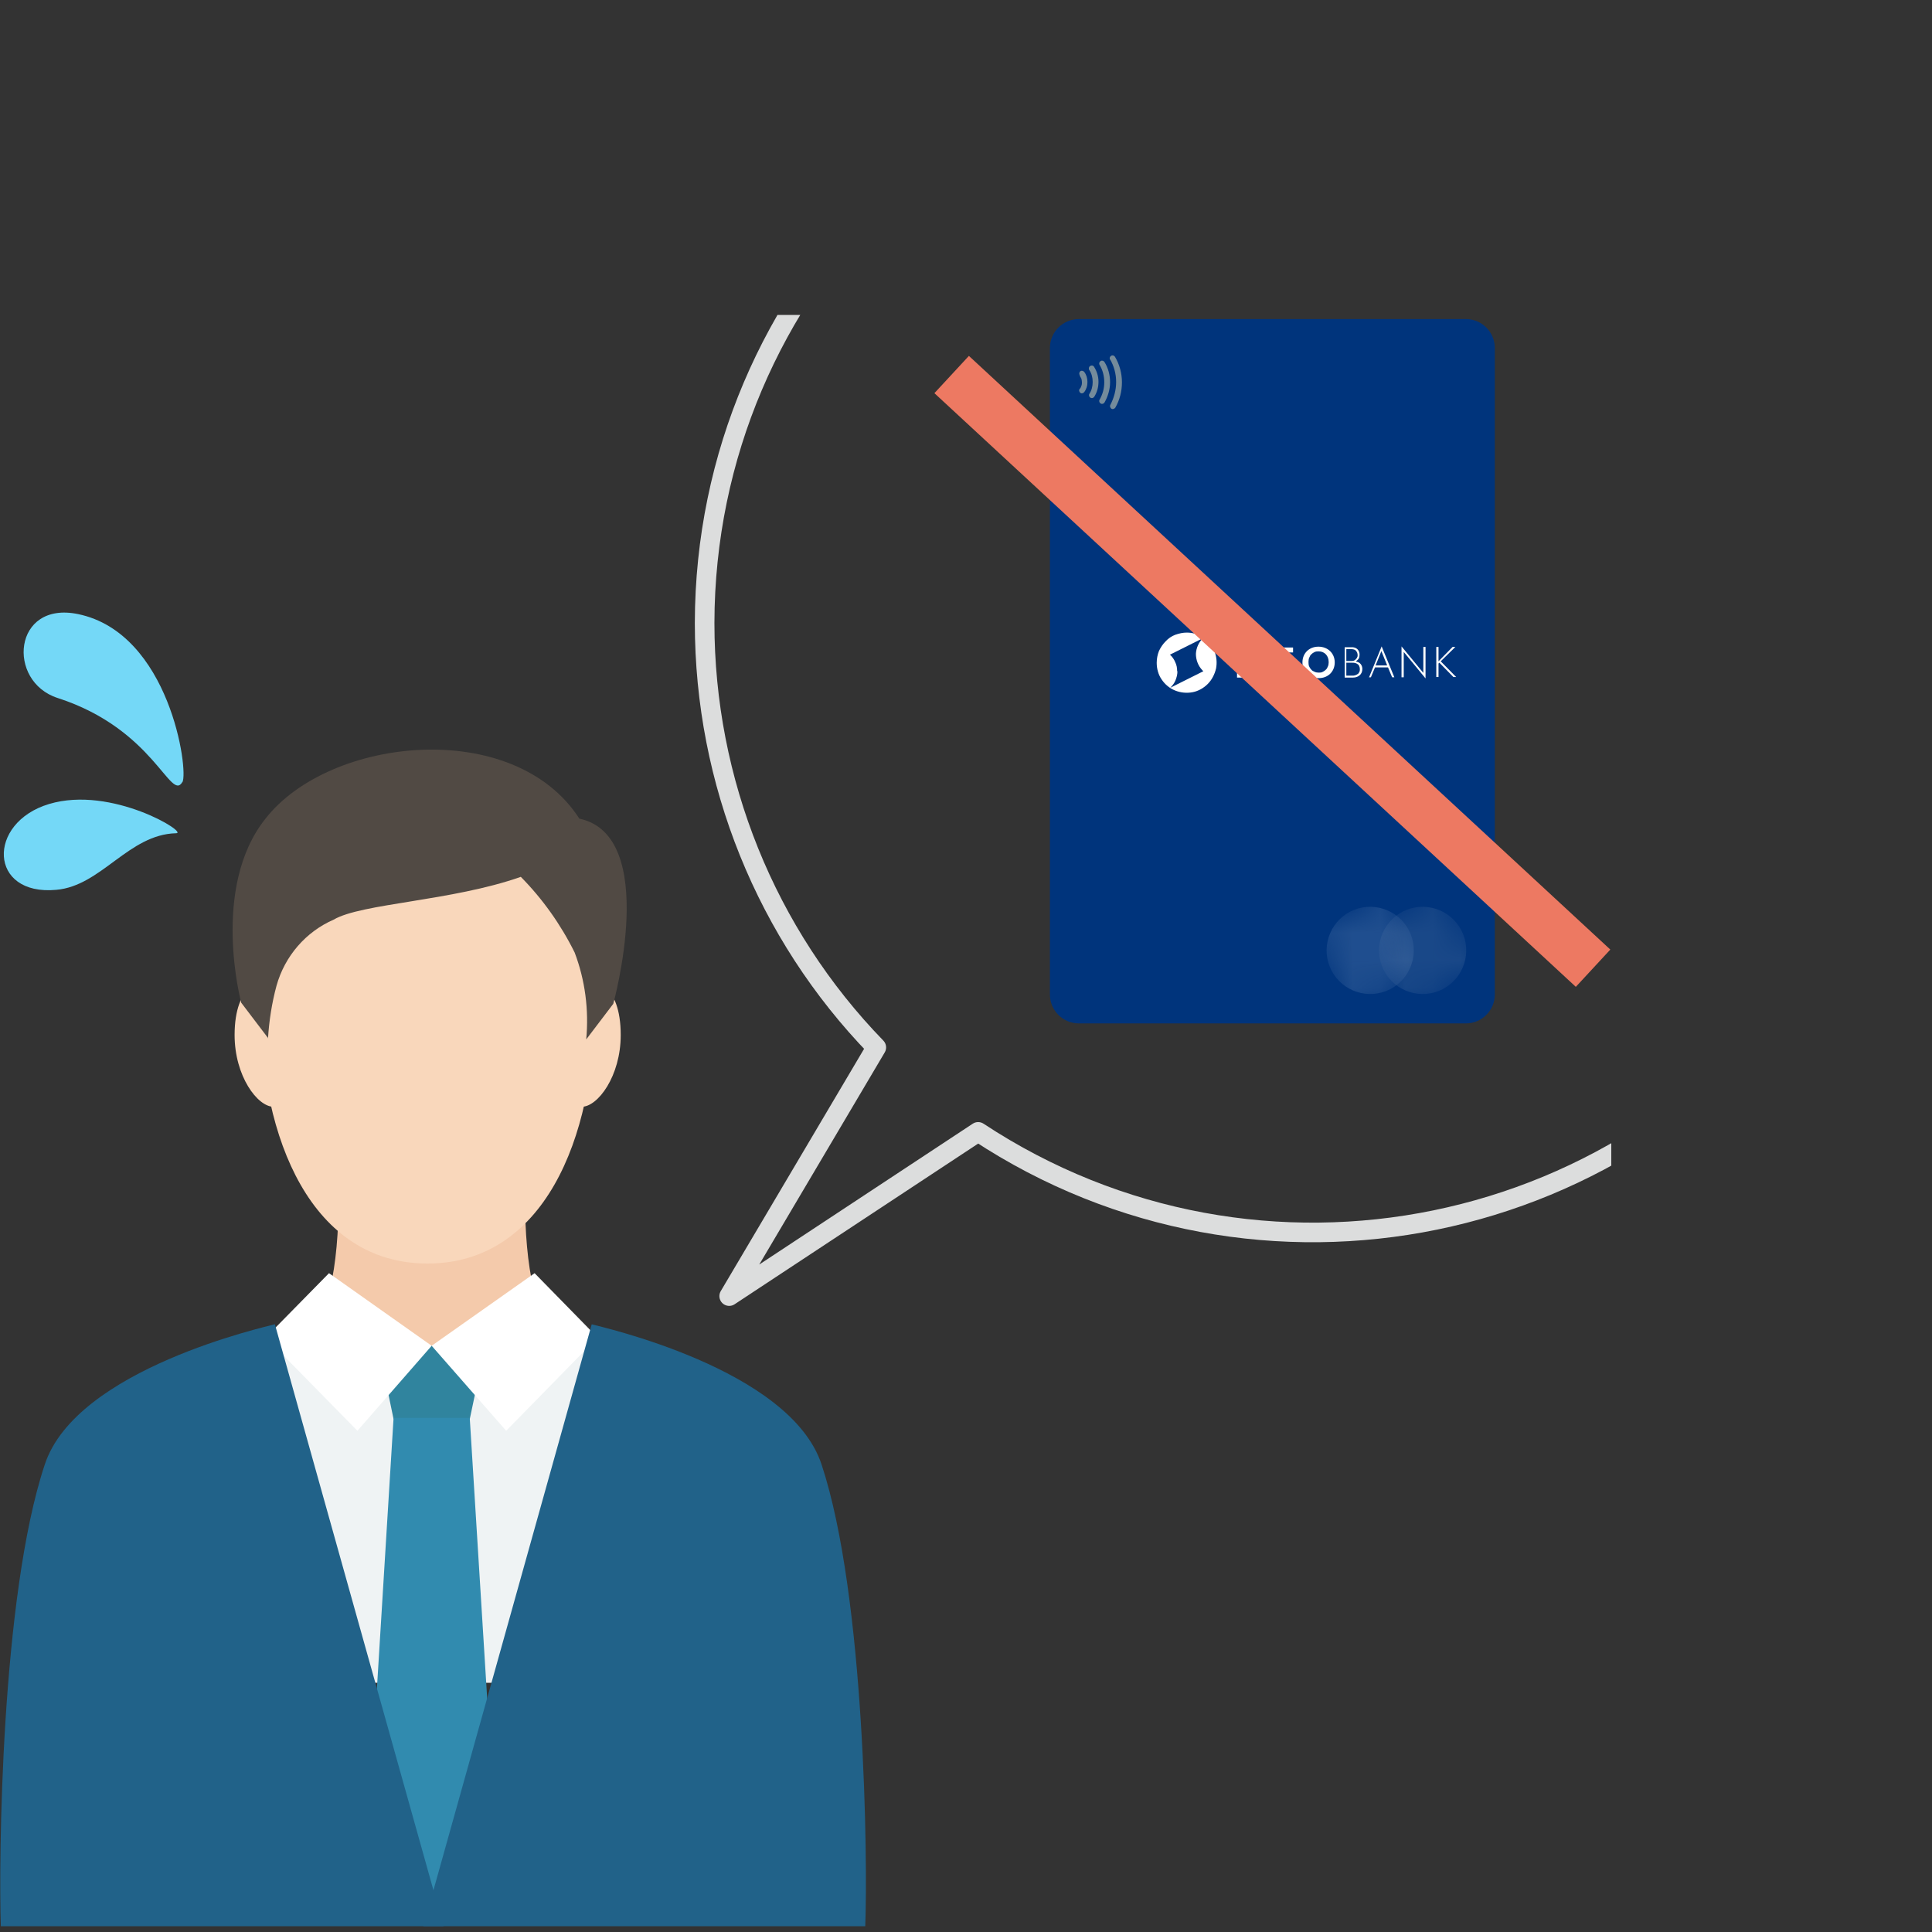 <?xml version="1.0" encoding="UTF-8"?>
<svg id="_レイヤー_2" data-name="レイヤー 2" xmlns="http://www.w3.org/2000/svg" width="70" height="70" xmlns:xlink="http://www.w3.org/1999/xlink" viewBox="0 0 70 70">
  <rect x="0" y="0" width="70" height="70" fill="#333333" stroke="none"/>
  <defs>
    <style>
      .cls-1 {
        fill: #00347c;
      }

      .cls-2, .cls-3, .cls-4 {
        fill: none;
      }

      .cls-5 {
        mask: url(#mask);
      }

      .cls-3 {
        stroke: #ed7962;
        stroke-miterlimit: 8.34;
        stroke-width: 1.84px;
      }

      .cls-6 {
        fill: #4d70a0;
      }

      .cls-7 {
        fill: #f4caab;
      }

      .cls-8 {
        fill: #216289;
      }

      .cls-9 {
        mask: url(#mask-1);
      }

      .cls-10 {
        fill: #514a44;
      }

      .cls-11 {
        fill: #fff;
      }

      .cls-12 {
        opacity: .59;
      }

      .cls-13 {
        opacity: .33;
      }

      .cls-14 {
        fill: #f9d7bb;
      }

      .cls-15 {
        fill: #74d8f7;
      }

      .cls-4 {
        stroke: #dcdddd;
        stroke-linejoin: round;
        stroke-width: .71px;
      }

      .cls-16 {
        fill: #748b9b;
      }

      .cls-17 {
        fill: #eff3f4;
      }

      .cls-18 {
        fill: #35609b;
      }

      .cls-19 {
        clip-path: url(#clippath);
      }

      .cls-20 {
        fill: #30849e;
      }

      .cls-21 {
        fill: #318baf;
      }
    </style>
    <mask id="mask" x="47.51" y="32.3" width="4.26" height="4.26" maskUnits="userSpaceOnUse">
      <g id="mask0_855_333" data-name="mask0 855 333">
        <path class="cls-11" d="M50.33,32.3l-2.81,1.45,1.45,2.81,2.81-1.45-1.45-2.81Z"/>
      </g>
    </mask>
    <mask id="mask-1" x="49.41" y="32.29" width="4.26" height="4.26" maskUnits="userSpaceOnUse">
      <g id="mask1_855_333" data-name="mask1 855 333">
        <path class="cls-11" d="M52.22,32.29l-2.81,1.45,1.45,2.81,2.81-1.45-1.45-2.81Z"/>
      </g>
    </mask>
    <clipPath id="clippath">
      <rect class="cls-2" y="11.41" width="58.38" height="58.38"/>
    </clipPath>
  </defs>
  <g id="_レイヤー_1-2" data-name="レイヤー 1">
    <g>
      <g>
        <path class="cls-1" d="M53.11,11.56h-14.02c-.58,0-1.05.47-1.05,1.05v23.42c0,.58.47,1.05,1.05,1.05h14.02c.58,0,1.05-.47,1.05-1.05V12.61c0-.58-.47-1.05-1.05-1.05Z"/>
        <path class="cls-11" d="M42.65,24.31c0-.11-.02-.22-.07-.32-.04-.1-.11-.2-.19-.27l1.2-.6c-.16.15-.25.36-.26.57,0,.22.08.43.23.59.01.01.02.02.04.04l-1.2.6c.08-.08.15-.17.19-.27s.07-.21.07-.32h0ZM41.91,24.02c0,.21.06.43.18.6.12.18.29.32.49.4.2.08.42.1.63.06.21-.04.4-.15.55-.3.15-.15.25-.35.3-.56.04-.21.02-.43-.06-.63-.08-.2-.22-.37-.4-.49-.18-.12-.39-.18-.6-.18-.14,0-.28.03-.42.08-.13.05-.25.13-.35.24-.1.1-.18.22-.24.35-.05.13-.08.27-.08.42h0Z"/>
        <path class="cls-11" d="M49.13,23.96s.08-.06.1-.1c.02-.04.03-.09.03-.14,0-.16-.11-.28-.3-.27h-.24s0,1.1,0,1.1h.3c.2,0,.34-.12.34-.31,0-.07-.02-.13-.06-.18-.04-.05-.1-.08-.17-.09h0ZM48.79,23.52h.14c.06,0,.13,0,.18.04.03.02.04.05.06.08.01.03.02.06.02.09s0,.06-.02.09c-.01.03-.03.05-.06.08-.04.04-.09.05-.15.05h-.18v-.43h0ZM49.21,24.41c-.07.05-.15.08-.24.07h-.19v-.47h.17c.07,0,.14,0,.2.03.04.02.07.04.09.08.02.04.03.08.03.12,0,.03,0,.06-.01.09-.01.03-.03.05-.05.08Z"/>
        <path class="cls-11" d="M49.59,24.54h.08s.15-.36.15-.36h.47l.15.36h.08s-.46-1.12-.46-1.12l-.46,1.13h0ZM49.84,24.11l.21-.52.21.52h-.41s0,0,0,0Z"/>
        <path class="cls-11" d="M51.57,24.38l-.79-.96v1.12s.08,0,.08,0v-.92s.79.96.79.96v-1.14s-.08,0-.08,0v.94Z"/>
        <path class="cls-11" d="M52.72,23.44h-.09s-.51.52-.51.52v-.52s-.08,0-.08,0v1.09s.08,0,.08,0v-.49l.03-.03.51.52h.1s-.56-.57-.56-.57l.53-.52h0Z"/>
        <path class="cls-11" d="M45.85,23.46v1.09h-.15l-.67-.73v.73h-.21v-1.09h.15l.67.73v-.73h.21s0,0,0,0ZM46.24,23.46v1.09s.61,0,.61,0v-.18s-.39,0-.39,0v-.3h.38s0-.19,0-.19h-.38v-.24h.39s0-.18,0-.18h-.61s0,0,0,0ZM47.41,24s0,.1.02.14.04.08.08.12c.03.04.07.06.12.08.04.02.09.03.14.03s.1,0,.14-.02c.04-.02.08-.04.12-.08.04-.03.06-.07.08-.12.02-.04.03-.09.03-.14v-.03c0-.22-.15-.38-.36-.38-.05,0-.09,0-.14.02-.04.02-.08.04-.12.08-.04.03-.06.07-.08.12-.02.04-.03.09-.03.14v.03s0,0,0,0ZM47.19,24c0-.33.24-.57.58-.57s.59.24.59.57c0,.33-.24.57-.58.57s-.59-.24-.59-.57Z"/>
        <path class="cls-16" d="M39.12,13.61s.04.07.06.11c.01.04.02.08.02.13,0,.04,0,.09-.02.13-.01.04-.03.08-.06.11-.04.04-.02.11.02.14.04.04.11.02.14-.02.04-.05.07-.11.09-.17.02-.06.03-.13.03-.2,0-.07-.01-.13-.03-.2-.02-.06-.05-.12-.09-.17-.04-.04-.1-.05-.14-.02-.04.04-.05.1-.02.14"/>
        <path class="cls-16" d="M39.47,13.41c.08.12.12.27.12.43s-.04.31-.12.43c-.03.05-.01.11.04.14.05.03.11.01.14-.04.1-.16.15-.34.15-.54,0-.2-.06-.38-.16-.54-.03-.05-.09-.06-.14-.03-.05.03-.06.09-.04.14Z"/>
        <path class="cls-16" d="M39.84,13.22c.11.18.17.4.17.63,0,.23-.06.44-.17.63-.03.05-.01.11.04.14.05.03.11.01.14-.04.12-.21.2-.47.2-.73,0-.27-.07-.52-.2-.73-.03-.05-.09-.07-.14-.04-.05.03-.07.09-.04.14"/>
        <path class="cls-16" d="M40.22,13.02c.14.24.22.52.22.82,0,.3-.08.58-.21.83-.03.05,0,.11.04.14.05.03.11,0,.14-.04.16-.28.24-.59.24-.92,0-.33-.09-.65-.25-.92-.03-.05-.09-.07-.14-.04-.05.03-.07.09-.04.14"/>
        <g class="cls-12">
          <g class="cls-5">
            <path class="cls-18" d="M51.05,33.71c.4.78.09,1.73-.68,2.13-.78.4-1.73.09-2.13-.68-.4-.78-.09-1.73.68-2.13.78-.4,1.73-.09,2.13.68Z"/>
          </g>
        </g>
        <g class="cls-13">
          <g class="cls-9">
            <path class="cls-6" d="M52.95,33.71c.4.78.09,1.73-.68,2.13-.78.4-1.73.09-2.13-.68-.4-.78-.09-1.73.68-2.13.78-.4,1.73-.09,2.13.68Z"/>
          </g>
        </g>
      </g>
      <path class="cls-7" d="M10.96,48.45c.92-.52,1.31-2.5,1.31-5.1h3.9v8.72h-5.21v-3.63Z"/>
      <path class="cls-7" d="M20.33,48.45c-.92-.52-1.31-2.5-1.31-5.1h-3.91v8.72h5.22v-3.63Z"/>
      <path class="cls-17" d="M21.27,48.51s-1.48,1.56-5.7,1.56-5.71-1.56-5.71-1.56v12.46h11.42v-12.46Z"/>
      <path class="cls-14" d="M15.49,29c-2.61,0-6.06,1.3-6.06,7.4,0,4.9,1.88,9.38,6.06,9.38s6.06-4.49,6.06-9.38c0-6.1-3.44-7.4-6.06-7.4Z"/>
      <path class="cls-14" d="M21.08,35.97c-.43.7-1.41-.32-1.41,1.53,0,1.49.83,2.6,1.41,2.6s1.41-1.11,1.41-2.6c0-1.85-1-2.2-1.41-1.53Z"/>
      <path class="cls-14" d="M9.91,35.97c-.4-.67-1.41-.32-1.41,1.53,0,1.49.83,2.6,1.41,2.6s1.41-1.11,1.41-2.6c0-1.85-.98-.83-1.41-1.53Z"/>
      <path class="cls-10" d="M9.72,37.62l-.98-1.29s-1.12-4.17.88-6.67c2.33-2.98,9.01-3.67,11.37,0,2.92.62,1.23,6.71,1.23,6.71l-.98,1.29c.1-1.07-.04-2.15-.42-3.15-.5-1.01-1.16-1.94-1.95-2.74-2.5.88-5.78.96-6.78,1.55-1.01.44-1.77,1.32-2.07,2.39-.17.63-.27,1.27-.31,1.92Z"/>
      <polygon class="cls-20" points="17.02 51.42 14.26 51.42 13.71 48.76 17.58 48.76 17.02 51.42"/>
      <polygon class="cls-21" points="18.13 69.24 13.16 69.24 14.26 51.37 17.02 51.37 18.13 69.24"/>
      <polygon class="cls-11" points="11.92 46.13 15.64 48.76 12.95 51.84 9.63 48.46 11.92 46.13"/>
      <polygon class="cls-11" points="19.37 46.13 15.64 48.76 18.34 51.84 21.65 48.46 19.37 46.13"/>
      <path class="cls-8" d="M9.96,47.98c-.27.08-7.2,1.6-8.34,5.09C.03,57.85-.05,67.46.03,69.79h16.04l-6.11-21.81Z"/>
      <path class="cls-8" d="M21.43,47.98c.27.08,7.2,1.6,8.34,5.09,1.58,4.78,1.67,14.39,1.58,16.72H15.34l6.1-21.81Z"/>
      <path class="cls-15" d="M6.61,28.34c.23-.42-.46-5.4-3.78-6.09-2.36-.49-2.6,2.44-.74,3.04,3.5,1.13,4.09,3.79,4.52,3.04Z"/>
      <path class="cls-15" d="M6.38,30.19c.47,0-2.33-1.74-4.6-1.06s-2.19,3.34.26,3.11c1.63-.14,2.62-2.01,4.34-2.05Z"/>
      <g class="cls-19">
        <g>
          <rect class="cls-2" y="11.41" width="58.38" height="58.38"/>
          <path class="cls-4" d="M47.6.57c-12.17-.02-22.05,9.83-22.07,22,0,5.74,2.22,11.26,6.22,15.38l-5.33,9.01,9.02-5.95c10.16,6.7,23.83,3.9,30.54-6.26,6.7-10.16,3.9-23.83-6.26-30.54-3.6-2.38-7.82-3.64-12.13-3.64Z"/>
        </g>
      </g>
      <line class="cls-3" x1="34.48" y1="13.57" x2="57.72" y2="35.08"/>
      <rect class="cls-2" width="70" height="70"/>
    </g>
  </g>
</svg>